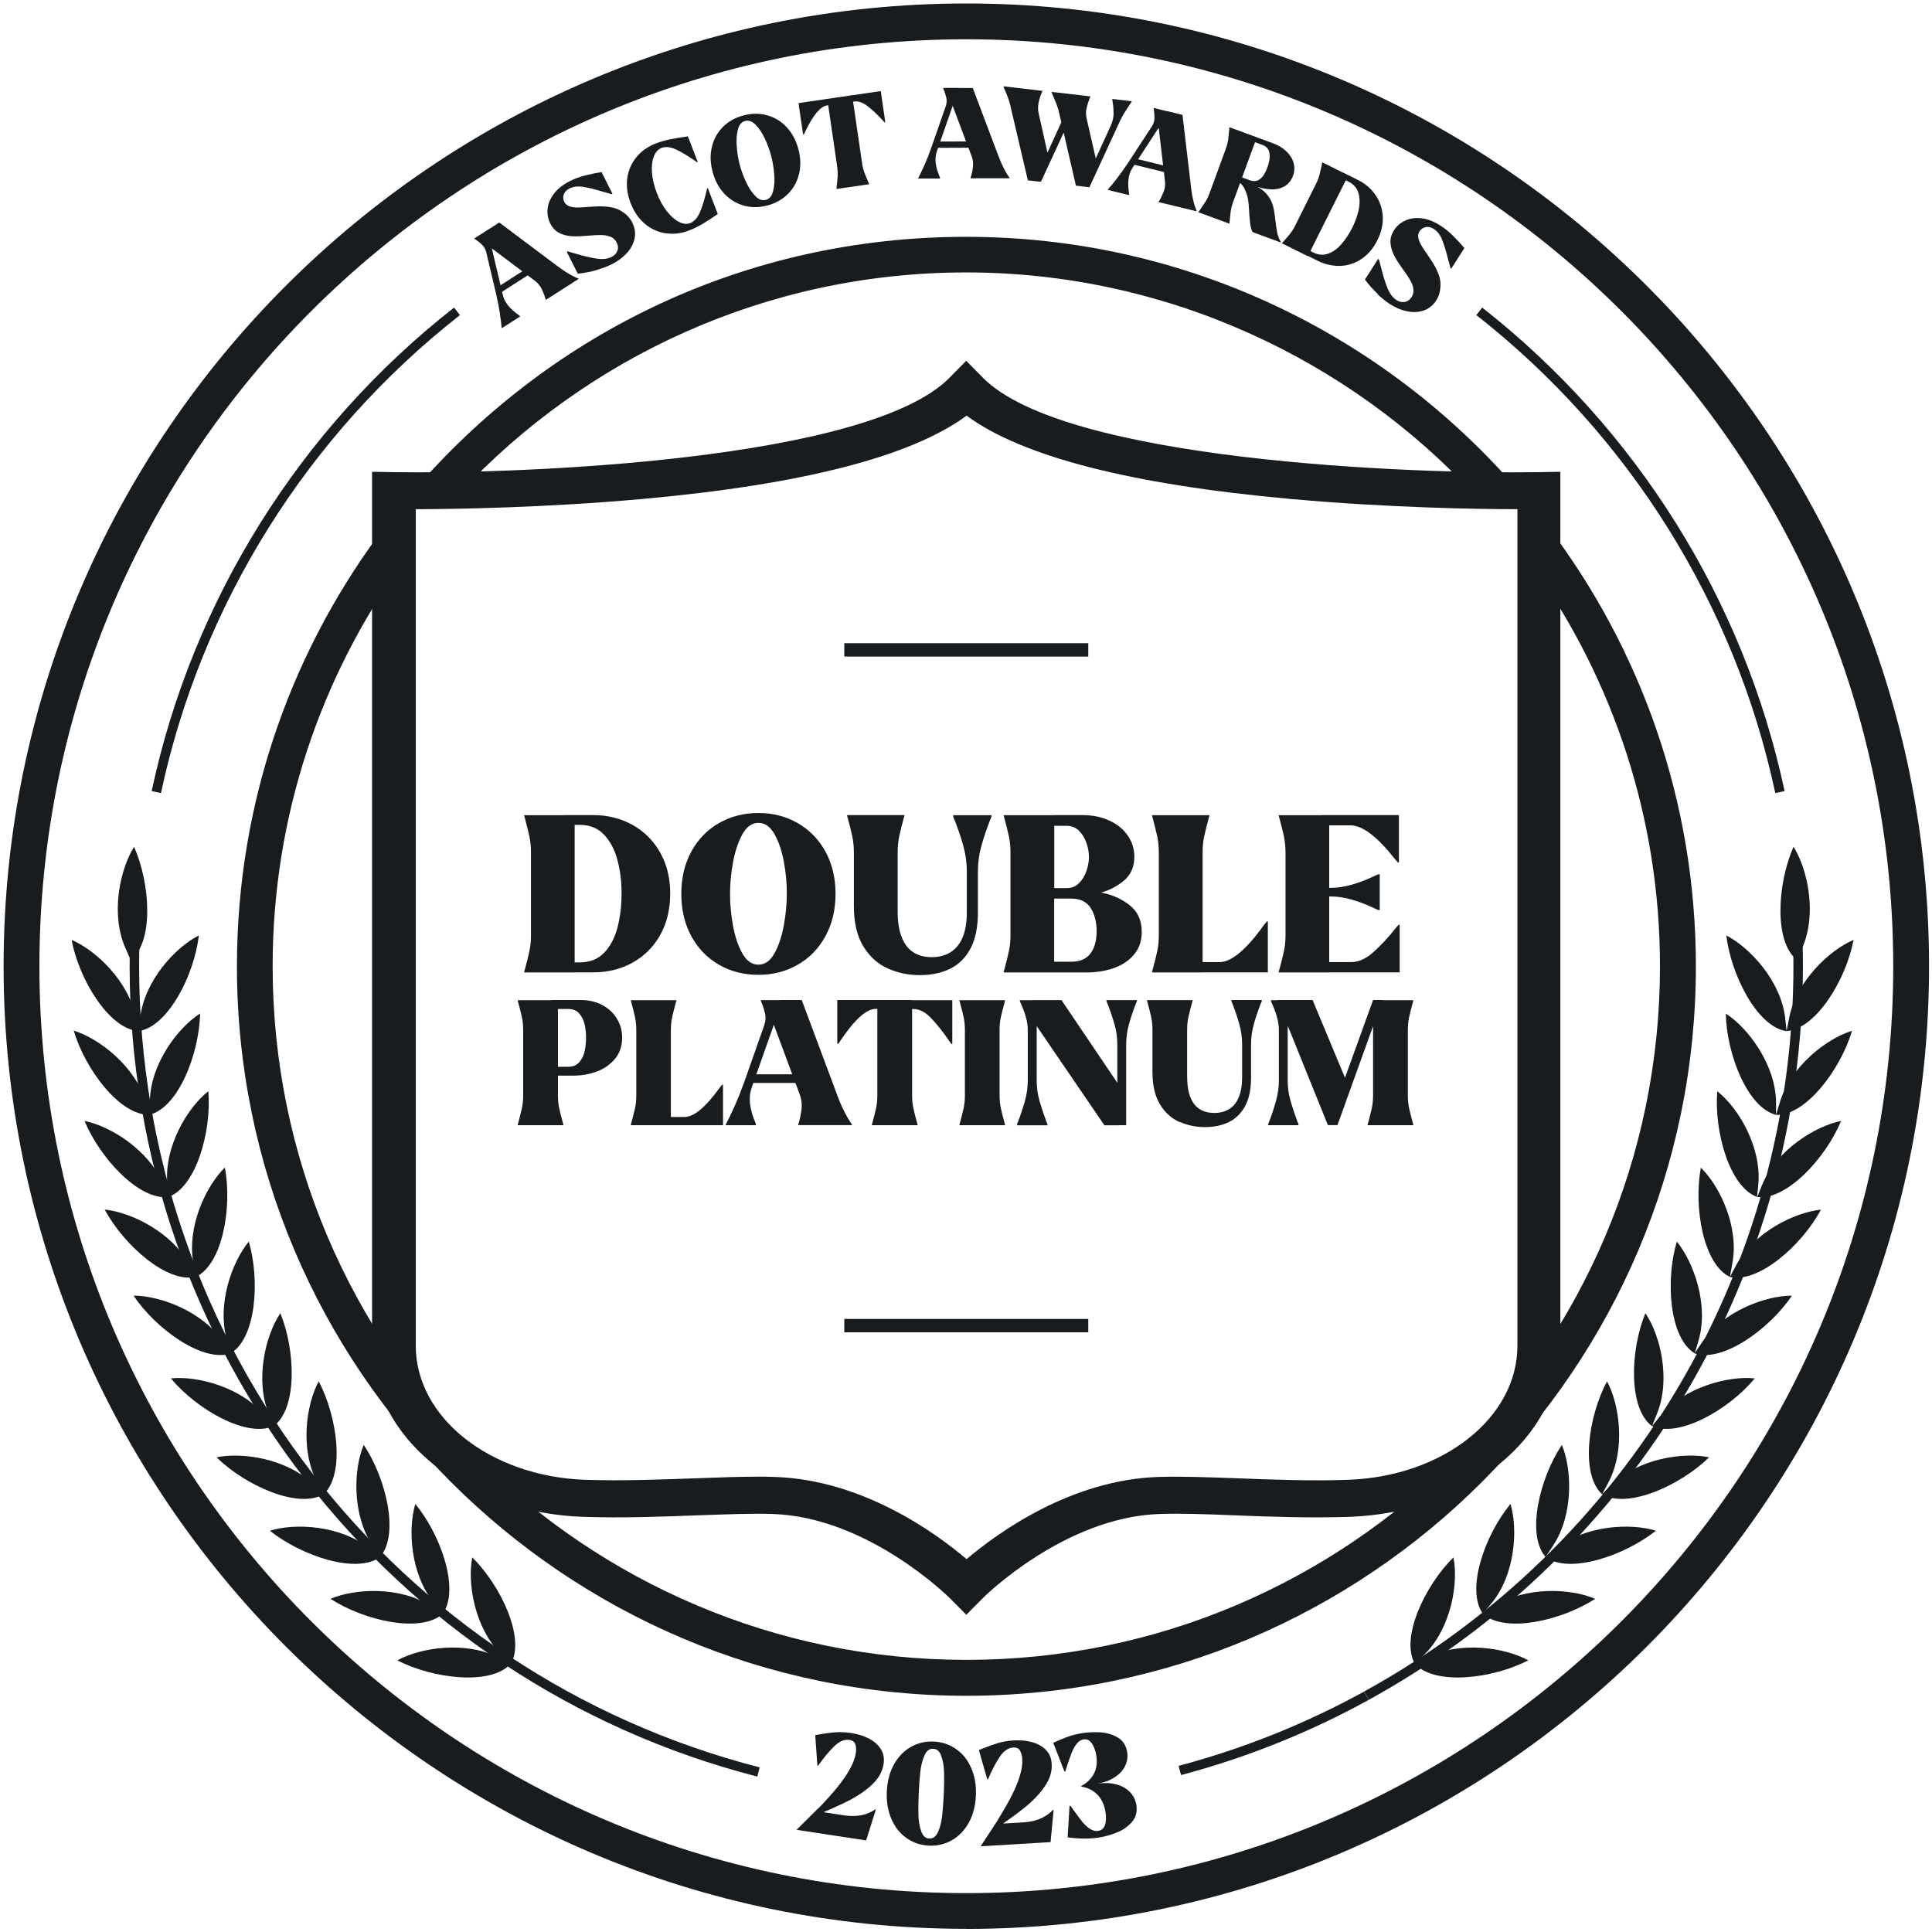<svg width="271" height="271" viewBox="0 0 271 271" fill="none" xmlns="http://www.w3.org/2000/svg">
<path d="M114.909 253.544C115.935 252.478 116.801 251.505 117.507 250.626C118.213 249.747 118.786 248.921 119.225 248.122C119.665 247.322 119.945 246.576 120.051 245.87C120.118 245.444 120.091 245.058 119.985 244.698C119.878 244.338 119.598 244.125 119.159 244.059C118.453 243.952 117.733 244.245 117.014 244.951C116.295 245.657 115.535 246.563 114.749 247.682H114.656L114.35 243.393C114.43 243.379 114.51 243.366 114.576 243.339C115.562 243.166 116.415 243.046 117.121 242.993C117.84 242.94 118.586 242.966 119.385 243.086C120.304 243.219 121.13 243.486 121.863 243.859C122.596 244.232 123.155 244.725 123.542 245.324C123.928 245.924 124.061 246.63 123.941 247.442C123.781 248.495 123.248 249.454 122.329 250.32C121.41 251.186 120.278 251.958 118.919 252.638C118.093 253.064 116.788 253.65 115.029 254.41C114.976 254.436 114.883 254.516 114.789 254.609C114.683 254.716 114.59 254.823 114.483 254.942C114.017 255.449 113.577 255.862 113.177 256.155C112.778 256.448 112.298 256.621 111.752 256.648C113.564 254.862 114.603 253.823 114.896 253.53L114.909 253.544ZM114.789 254.09L118.506 254.649C119.319 254.769 120.091 254.756 120.811 254.623C121.53 254.476 122.196 254.196 122.796 253.797L122.849 253.85L121.49 258.153L111.765 256.674L114.789 254.103V254.09Z" fill="#181C1E"/>
<path d="M127.177 257.834C126.244 257.195 125.538 256.302 125.046 255.17C124.553 254.037 124.326 252.758 124.393 251.306C124.459 249.868 124.779 248.615 125.379 247.523C125.978 246.444 126.764 245.618 127.736 245.059C128.709 244.499 129.788 244.233 130.96 244.286C132.133 244.339 133.172 244.686 134.104 245.338C135.037 245.978 135.743 246.87 136.236 248.003C136.729 249.135 136.955 250.414 136.888 251.853C136.822 253.305 136.502 254.57 135.903 255.649C135.303 256.728 134.517 257.554 133.545 258.114C132.572 258.673 131.493 258.94 130.321 258.886C129.149 258.833 128.096 258.487 127.177 257.834ZM131.586 256.941C131.879 256.289 132.066 255.529 132.159 254.677C132.252 253.824 132.332 252.798 132.386 251.613C132.439 250.441 132.452 249.428 132.426 248.589C132.399 247.736 132.266 246.99 132.039 246.324C131.813 245.658 131.427 245.312 130.894 245.298C130.361 245.272 129.948 245.591 129.668 246.244C129.388 246.897 129.189 247.656 129.095 248.496C129.002 249.348 128.922 250.361 128.869 251.546C128.816 252.732 128.802 253.744 128.829 254.597C128.855 255.449 128.975 256.195 129.215 256.862C129.442 257.528 129.828 257.874 130.361 257.887C130.894 257.914 131.307 257.594 131.586 256.941Z" fill="#181C1E"/>
<path d="M139.968 255.275C140.741 254.01 141.393 252.891 141.9 251.892C142.406 250.893 142.792 249.96 143.059 249.081C143.325 248.202 143.445 247.416 143.392 246.71C143.365 246.283 143.258 245.91 143.085 245.577C142.912 245.244 142.592 245.098 142.139 245.124C141.42 245.164 140.781 245.604 140.221 246.443C139.662 247.283 139.115 248.322 138.583 249.587H138.489L137.304 245.484C137.384 245.458 137.45 245.418 137.517 245.391C138.436 245.018 139.249 244.725 139.941 244.512C140.634 244.299 141.367 244.179 142.166 244.125C143.099 244.072 143.965 244.152 144.75 244.365C145.536 244.578 146.189 244.938 146.695 245.444C147.202 245.95 147.481 246.616 147.521 247.429C147.588 248.495 147.255 249.547 146.549 250.573C145.843 251.612 144.884 252.611 143.711 253.557C142.992 254.143 141.846 254.996 140.274 256.101C140.221 256.141 140.155 256.235 140.075 256.355C139.995 256.474 139.915 256.608 139.848 256.754C139.502 257.354 139.155 257.833 138.822 258.22C138.489 258.606 138.063 258.859 137.544 258.992C138.929 256.861 139.742 255.635 139.968 255.289V255.275ZM139.955 255.835L143.698 255.609C144.524 255.555 145.27 255.382 145.949 255.089C146.629 254.796 147.215 254.383 147.721 253.863L147.788 253.903L147.362 258.393L137.544 258.979L139.955 255.835Z" fill="#181C1E"/>
<path d="M149.759 257.701L150.026 253.291H150.146L150.505 253.784C151.038 254.544 151.491 255.143 151.824 255.556C152.17 255.969 152.53 256.302 152.903 256.542C153.276 256.782 153.662 256.875 154.035 256.822C154.368 256.768 154.622 256.622 154.795 256.382C154.968 256.142 155.075 255.823 155.115 255.423C155.155 255.023 155.128 254.57 155.048 254.064C154.955 253.505 154.782 252.998 154.515 252.519C154.249 252.039 153.889 251.626 153.409 251.293C152.943 250.947 152.357 250.72 151.664 250.6V250.521C152.264 250.201 152.73 249.814 153.076 249.362C153.423 248.922 153.649 248.429 153.756 247.923C153.862 247.403 153.876 246.857 153.782 246.284C153.716 245.831 153.596 245.432 153.436 245.059C153.276 244.699 153.076 244.406 152.837 244.206C152.597 244.006 152.317 243.926 151.997 243.98C151.611 244.046 151.278 244.246 151.012 244.619C150.732 244.979 150.492 245.418 150.292 245.938C150.092 246.457 149.839 247.177 149.546 248.096L149.426 248.482H149.306L147.734 244.459C148.4 244.153 149.067 243.873 149.719 243.633C150.372 243.394 151.078 243.22 151.824 243.1C152.61 242.981 153.449 242.941 154.342 242.994C155.234 243.047 156.047 243.287 156.78 243.713C157.512 244.14 157.952 244.832 158.112 245.778C158.218 246.457 158.112 247.11 157.805 247.736C157.499 248.362 156.993 248.895 156.313 249.322C155.634 249.761 154.821 250.054 153.889 250.201C154.848 250.054 155.727 250.081 156.527 250.281C157.326 250.481 157.965 250.84 158.472 251.346C158.978 251.853 159.271 252.452 159.391 253.158C159.551 254.131 159.337 254.943 158.751 255.596C158.178 256.249 157.459 256.742 156.62 257.061C155.781 257.394 154.941 257.621 154.129 257.754C152.876 257.954 151.411 257.941 149.733 257.727L149.759 257.701Z" fill="#181C1E"/>
<path d="M60.49 67.642C62.196 67.642 63.541 68.215 64.54 69.08C82.311 50.111 107.542 38.214 135.531 38.214C163.519 38.214 189.283 50.35 207.081 69.666C208.067 68.894 209.346 68.401 210.944 68.401C211.677 68.401 212.316 68.534 212.916 68.707C194.146 46.993 166.424 33.219 135.531 33.219C104.638 33.219 77.662 46.62 58.905 67.828C59.398 67.708 59.918 67.642 60.49 67.642Z" fill="#181C1E"/>
<path d="M217.072 73.797C217.365 75.929 216.712 78.207 215.14 79.672C226.277 95.498 232.844 114.748 232.844 135.529C232.844 189.175 189.19 232.83 135.544 232.83C81.898 232.83 38.243 189.175 38.243 135.529C38.243 114.468 44.997 94.965 56.414 79.019C54.842 77.634 54.163 75.463 54.362 73.371C41.121 90.623 33.234 112.177 33.234 135.543C33.234 191.96 79.127 237.866 135.557 237.866C191.987 237.866 237.88 191.973 237.88 135.543C237.88 112.363 230.127 90.969 217.085 73.797H217.072Z" fill="#181C1E"/>
<path d="M135.545 270.556C61.078 270.556 0.504 209.983 0.504 135.516C0.504 61.048 61.078 0.488 135.545 0.488C210.012 0.488 270.586 61.061 270.586 135.529C270.586 209.996 210.012 270.569 135.545 270.569V270.556ZM135.545 5.511C63.862 5.511 5.527 63.846 5.527 135.529C5.527 207.212 63.862 265.547 135.545 265.547C207.228 265.547 265.563 207.212 265.563 135.529C265.563 63.846 207.228 5.511 135.545 5.511Z" fill="#181C1E"/>
<path d="M135.557 226.515L133.225 224.17C133.106 224.05 121.782 212.807 108.421 212.367C105.517 212.261 101.8 212.42 97.857 212.554C92.901 212.74 87.266 212.953 81.791 212.767C65.192 212.194 52.19 201.643 52.19 188.761V66.176L55.294 66.23C73.065 66.509 121.742 64.618 133.199 52.975L135.53 50.603L137.861 52.975C149.345 64.644 197.995 66.509 215.766 66.23L218.87 66.176V188.761C218.87 201.643 205.868 212.194 189.269 212.767C183.781 212.953 178.159 212.753 173.203 212.554C169.26 212.394 165.544 212.261 162.639 212.367C149.278 212.807 137.955 224.05 137.861 224.17L135.53 226.515H135.557ZM106.369 207.132C107.182 207.132 107.928 207.132 108.687 207.172C120.943 207.571 131.161 214.952 135.583 218.695C140.006 214.952 150.237 207.571 162.48 207.172C165.623 207.065 169.473 207.212 173.55 207.358C178.385 207.545 183.874 207.758 189.096 207.571C202.418 207.105 212.848 198.859 212.848 188.761V71.425C207.2 71.425 194.544 71.212 181.01 69.986C158.563 67.962 143.323 64.018 135.583 58.303C127.844 64.018 112.604 67.962 90.157 69.986C76.622 71.212 63.967 71.412 58.318 71.425V188.761C58.318 198.846 68.763 207.092 82.071 207.571C87.293 207.745 92.781 207.531 97.617 207.358C100.747 207.238 103.732 207.132 106.369 207.132Z" fill="#181C1E"/>
<path d="M70.124 43.958C69.99 43.145 69.831 42.292 69.631 41.413L68.219 35.432C68.112 34.992 67.926 34.633 67.619 34.34C67.326 34.047 66.993 33.78 66.647 33.554L66.567 33.5L66.527 33.447L67.446 32.861L68.379 32.261L70.563 41.493C70.803 42.452 71.549 43.358 72.788 44.211C72.828 44.237 72.881 44.277 72.921 44.317L72.975 44.384L71.682 45.21L70.403 46.023L70.364 45.969C70.323 45.45 70.244 44.784 70.11 43.958H70.124ZM76.585 42.066L76.545 42.013C76.545 42.013 76.518 41.919 76.505 41.893C76.371 41.427 76.198 40.96 75.972 40.521C75.759 40.068 75.426 39.695 74.999 39.362L68.618 34.566L68.192 32.395L70.03 31.209L78.183 37.324L78.276 37.39C78.809 37.79 79.316 38.123 79.782 38.403C80.248 38.682 80.701 38.909 81.127 39.069L81.167 39.122L77.504 41.467L76.585 42.053V42.066ZM69.671 40.361L75.106 36.871L75.585 37.617L70.15 41.107L69.671 40.361Z" fill="#181C1E"/>
<path d="M83.737 37.869C82.912 38.109 82.019 38.296 81.046 38.389L79.501 35.325L79.621 35.258C79.941 35.352 80.261 35.445 80.594 35.538C81.806 35.898 82.832 36.151 83.671 36.271C84.51 36.404 85.216 36.324 85.802 36.031C86.175 35.844 86.428 35.578 86.588 35.205C86.748 34.845 86.722 34.446 86.495 34.019C86.295 33.62 86.002 33.34 85.602 33.193C85.216 33.047 84.763 32.967 84.284 32.967C83.791 32.967 83.138 32.994 82.312 33.074H82.219C81.433 33.154 80.727 33.167 80.114 33.127C79.501 33.087 78.942 32.927 78.422 32.661C77.903 32.394 77.49 31.954 77.183 31.342C76.864 30.716 76.744 30.036 76.81 29.303C76.877 28.571 77.183 27.865 77.703 27.172C78.222 26.479 78.968 25.893 79.941 25.4C80.58 25.081 81.286 24.814 82.072 24.614C82.858 24.415 83.618 24.255 84.377 24.135L85.909 27.185L85.816 27.239C85.629 27.199 85.429 27.145 85.23 27.079C85.03 27.012 84.803 26.946 84.577 26.892C83.484 26.559 82.565 26.333 81.806 26.213C81.046 26.093 80.407 26.173 79.874 26.439C79.594 26.586 79.381 26.759 79.235 26.986C79.088 27.199 79.008 27.425 79.008 27.665C79.008 27.905 79.048 28.118 79.155 28.318C79.301 28.611 79.528 28.811 79.848 28.93C80.154 29.037 80.514 29.104 80.913 29.104C81.313 29.104 81.832 29.077 82.499 29.024C82.858 28.997 83.218 28.984 83.564 28.957C85.083 28.891 86.229 29.077 87.001 29.517C87.774 29.956 88.333 30.516 88.666 31.169C89.053 31.941 89.173 32.714 89.013 33.46C88.853 34.206 88.48 34.899 87.921 35.511C87.348 36.124 86.655 36.644 85.842 37.057C85.283 37.336 84.577 37.603 83.751 37.856L83.737 37.869Z" fill="#181C1E"/>
<path d="M93.342 32.726C92.263 32.553 91.291 32.1 90.438 31.381C89.586 30.648 88.92 29.689 88.453 28.477C87.987 27.265 87.841 26.105 87.987 24.986C88.147 23.867 88.573 22.882 89.279 22.029C89.985 21.177 90.905 20.537 92.05 20.098C92.61 19.884 93.249 19.698 93.955 19.551C94.661 19.405 95.514 19.258 96.486 19.125L97.872 22.722L97.778 22.762C96.713 22.003 95.754 21.416 94.928 21.017C94.102 20.617 93.382 20.524 92.783 20.75C92.317 20.937 91.957 21.323 91.717 21.936C91.477 22.549 91.384 23.295 91.451 24.201C91.517 25.106 91.744 26.052 92.13 27.065C92.516 28.077 92.983 28.93 93.542 29.636C94.102 30.342 94.661 30.835 95.247 31.128C95.834 31.421 96.353 31.474 96.833 31.288C97.392 31.074 97.845 30.542 98.205 29.716C98.551 28.876 98.884 27.784 99.191 26.425L99.284 26.385L100.683 30.022C99.843 30.595 99.124 31.061 98.525 31.421C97.925 31.78 97.286 32.087 96.62 32.34C95.527 32.766 94.435 32.886 93.356 32.713L93.342 32.726Z" fill="#181C1E"/>
<path d="M104.345 28.837C103.293 28.557 102.387 27.998 101.601 27.172C100.828 26.346 100.269 25.307 99.949 24.068C99.616 22.816 99.59 21.643 99.869 20.551C100.136 19.459 100.669 18.526 101.441 17.767C102.214 17.008 103.173 16.475 104.319 16.182C105.438 15.889 106.53 15.875 107.582 16.168C108.635 16.448 109.554 16.994 110.327 17.82C111.099 18.646 111.659 19.672 111.992 20.924C112.325 22.176 112.338 23.349 112.072 24.441C111.792 25.533 111.273 26.466 110.487 27.238C109.714 27.998 108.755 28.531 107.636 28.824C106.503 29.117 105.411 29.13 104.359 28.851L104.345 28.837ZM108.448 26.799C108.622 26.106 108.675 25.32 108.595 24.414C108.528 23.522 108.382 22.669 108.169 21.87C107.969 21.084 107.676 20.285 107.303 19.485C106.93 18.686 106.503 18.02 106.011 17.527C105.531 17.021 105.025 16.834 104.519 16.968C104.012 17.101 103.666 17.514 103.493 18.206C103.32 18.899 103.266 19.685 103.346 20.591C103.413 21.484 103.559 22.323 103.759 23.109C103.972 23.908 104.265 24.707 104.638 25.507C105.011 26.319 105.438 26.972 105.931 27.478C106.41 27.985 106.916 28.171 107.423 28.038C107.929 27.905 108.275 27.492 108.448 26.799Z" fill="#181C1E"/>
<path d="M112.006 14.465L119.52 13.36L119.653 14.252L116.016 14.785C115.07 14.918 114.045 16.157 112.926 18.502C112.832 18.728 112.766 18.848 112.739 18.848H112.646L112.006 14.465ZM123.836 16.903C123.17 16.17 122.49 15.518 121.784 14.958C121.078 14.399 120.426 14.146 119.813 14.239L116.163 14.772L116.029 13.879L123.543 12.773L124.182 17.17H124.089L123.823 16.903H123.836ZM117.335 26.508V26.441L117.348 26.255C117.415 25.669 117.468 25.176 117.495 24.763C117.521 24.35 117.495 23.91 117.442 23.444L116.043 13.879L119.533 13.373L120.932 22.938C120.998 23.404 121.105 23.83 121.252 24.217C121.398 24.603 121.585 25.069 121.824 25.602L121.904 25.775V25.842L121.371 25.922L117.881 26.428L117.335 26.508Z" fill="#181C1E"/>
<path d="M129.683 23.136C130.016 22.377 130.336 21.577 130.629 20.725L132.654 14.916C132.8 14.49 132.827 14.077 132.734 13.678C132.64 13.278 132.507 12.878 132.347 12.492L132.307 12.399V12.332H133.4H134.505L131.388 21.297C131.068 22.243 131.215 23.402 131.801 24.788C131.828 24.841 131.841 24.894 131.854 24.948V25.041H130.322H128.804V24.974C129.043 24.521 129.337 23.909 129.67 23.149L129.683 23.136ZM131.228 19.859L137.689 19.832V20.711L131.228 20.738V19.859ZM136.144 25.001V24.934C136.144 24.934 136.171 24.841 136.184 24.814C136.33 24.348 136.424 23.869 136.477 23.376C136.53 22.883 136.477 22.377 136.277 21.884L133.466 14.41L134.266 12.345H136.45L140.047 21.87L140.087 21.977C140.327 22.603 140.567 23.149 140.82 23.642C141.073 24.135 141.326 24.561 141.606 24.934V25.001H137.25L136.157 25.014L136.144 25.001Z" fill="#181C1E"/>
<path d="M141.34 13.584C141.14 13.051 140.967 12.625 140.82 12.319L140.767 12.172V12.105L146.216 12.745V12.812C146.216 12.812 146.176 12.878 146.162 12.918C145.656 14.077 145.496 15.063 145.683 15.862L147.201 22.643L145.896 25.494L144.177 25.294L141.793 15.143C141.7 14.663 141.553 14.144 141.353 13.624L141.34 13.584ZM150.478 13.651L151.438 13.757L146.029 25.467L145.123 25.36L150.478 13.637V13.651ZM148.161 14.517C147.987 14.077 147.788 13.611 147.574 13.118L147.508 12.971V12.891L152.93 13.518V13.598C152.93 13.598 152.89 13.664 152.876 13.704C152.69 14.17 152.543 14.637 152.423 15.13C152.304 15.609 152.304 16.115 152.423 16.635L153.955 23.335L152.583 26.24L150.918 26.04L148.574 15.889C148.48 15.422 148.334 14.956 148.161 14.517ZM156.193 15.835C156.193 15.223 156.14 14.65 156.034 14.09C156.034 14.037 156.034 13.997 156.02 13.944V13.877L158.738 14.197V14.277L158.511 14.61C157.872 15.542 157.406 16.315 157.126 16.915L152.81 26.266L151.904 26.16L155.807 17.621C156.074 17.034 156.207 16.435 156.207 15.835H156.193Z" fill="#181C1E"/>
<path d="M156.701 24.987C157.207 24.334 157.7 23.628 158.206 22.882L161.563 17.74C161.816 17.367 161.936 16.968 161.936 16.555C161.936 16.142 161.909 15.729 161.843 15.302V15.209V15.143L162.908 15.409L163.987 15.675L158.805 23.628C158.272 24.468 158.126 25.627 158.366 27.119C158.366 27.172 158.379 27.225 158.379 27.279L158.352 27.358L156.86 26.999L155.395 26.639V26.573C155.755 26.186 156.181 25.667 156.687 25.014L156.701 24.987ZM158.979 22.176L165.253 23.708L165.04 24.561L158.765 23.029L158.979 22.176ZM162.522 28.358V28.291C162.522 28.291 162.575 28.211 162.602 28.184C162.855 27.758 163.055 27.319 163.241 26.852C163.415 26.386 163.468 25.893 163.401 25.347L162.469 17.407L163.748 15.595L165.866 16.115L167.065 26.239V26.346C167.158 27.012 167.251 27.598 167.384 28.131C167.504 28.664 167.664 29.143 167.837 29.57V29.636L163.588 28.611L162.522 28.358Z" fill="#181C1E"/>
<path d="M168.103 29.769L168.129 29.702L168.236 29.556C168.569 29.076 168.849 28.663 169.075 28.317C169.301 27.97 169.488 27.571 169.648 27.131L171.939 20.883C172.099 20.444 172.206 20.017 172.272 19.605C172.325 19.192 172.379 18.699 172.432 18.113V17.926L172.472 17.859L172.992 18.046L176.295 19.258L172.965 28.343C172.805 28.783 172.698 29.209 172.632 29.622C172.579 30.035 172.525 30.528 172.472 31.114V31.301L172.432 31.367L171.926 31.181L168.622 29.969L168.116 29.782L168.103 29.769ZM173.231 24.52L175.283 25.279C175.842 25.479 176.335 25.439 176.735 25.12C177.148 24.8 177.494 24.267 177.774 23.494C178.054 22.722 178.16 22.056 178.067 21.483C177.974 20.923 177.654 20.537 177.108 20.337L175.11 19.605L174.71 18.685L178.533 20.084C179.306 20.364 179.945 20.75 180.452 21.243C180.958 21.736 181.291 22.269 181.451 22.855C181.611 23.441 181.597 24.027 181.384 24.613C181.131 25.306 180.731 25.812 180.185 26.132C179.639 26.452 179 26.598 178.24 26.558C177.481 26.518 176.642 26.332 175.722 25.999L175.23 26.119L172.285 25.04L173.258 24.534L173.231 24.52ZM175.349 31.261C175.283 30.648 175.216 29.915 175.176 29.049C175.136 28.277 175.03 27.624 174.843 27.131C174.657 26.625 174.484 26.265 174.297 26.039C174.124 25.812 173.977 25.679 173.871 25.613C174.057 25.679 174.31 25.719 174.643 25.706C174.777 25.706 174.923 25.706 175.096 25.732C175.27 25.759 175.429 25.786 175.589 25.852C176.415 26.159 177.095 26.585 177.614 27.158C178.134 27.731 178.48 28.423 178.653 29.249C178.733 29.622 178.813 30.169 178.893 30.888C178.986 31.634 179.066 32.22 179.159 32.66C179.253 33.099 179.413 33.512 179.652 33.925L179.626 34.005L175.696 32.553C175.536 32.3 175.429 31.86 175.349 31.261Z" fill="#181C1E"/>
<path d="M179.825 34.139L179.852 34.072L179.972 33.939C180.358 33.499 180.691 33.126 180.944 32.806C181.211 32.487 181.437 32.114 181.651 31.688L184.621 25.733C184.834 25.32 184.981 24.907 185.088 24.494C185.194 24.094 185.301 23.601 185.421 23.029L185.447 22.842L185.474 22.775L185.967 23.015L189.124 24.587L183.449 35.937L180.292 34.365L179.799 34.125L179.825 34.139ZM183.169 34.898L184.195 35.404C184.914 35.764 185.62 35.831 186.3 35.577C186.979 35.338 187.605 34.885 188.165 34.232C188.738 33.579 189.23 32.82 189.683 31.941C190.11 31.088 190.403 30.249 190.589 29.396C190.762 28.557 190.749 27.784 190.549 27.078C190.336 26.372 189.883 25.839 189.151 25.48L188.205 25L188.058 24.933V24.96L188.418 24.214L190.469 25.24C191.508 25.759 192.334 26.465 192.947 27.358C193.56 28.25 193.893 29.25 193.96 30.342C194.013 31.448 193.773 32.553 193.214 33.672C192.641 34.831 191.895 35.711 190.976 36.323C190.056 36.936 189.057 37.269 187.992 37.296C186.926 37.322 185.86 37.096 184.821 36.577L182.836 35.577L183.196 34.858L183.169 34.898Z" fill="#181C1E"/>
<path d="M193.281 41.253C192.642 40.667 192.042 39.987 191.456 39.215L193.308 36.324L193.428 36.404C193.521 36.723 193.601 37.056 193.681 37.376C193.987 38.602 194.294 39.614 194.613 40.4C194.933 41.186 195.359 41.759 195.905 42.105C196.252 42.332 196.625 42.412 197.011 42.358C197.397 42.305 197.73 42.079 197.997 41.679C198.237 41.306 198.317 40.906 198.25 40.493C198.183 40.08 198.024 39.667 197.77 39.241C197.531 38.815 197.158 38.269 196.665 37.603L196.611 37.523C196.145 36.87 195.772 36.284 195.506 35.738C195.239 35.191 195.08 34.632 195.04 34.046C195 33.46 195.173 32.873 195.532 32.301C195.905 31.701 196.438 31.248 197.104 30.942C197.77 30.636 198.53 30.516 199.396 30.622C200.262 30.715 201.141 31.062 202.06 31.648C202.66 32.034 203.246 32.514 203.818 33.073C204.391 33.646 204.924 34.219 205.404 34.805L203.565 37.683L203.472 37.629C203.406 37.443 203.352 37.256 203.299 37.043C203.259 36.83 203.192 36.617 203.126 36.39C202.859 35.285 202.58 34.379 202.3 33.659C202.02 32.953 201.62 32.434 201.114 32.114C200.848 31.941 200.581 31.848 200.315 31.834C200.048 31.821 199.822 31.874 199.609 31.994C199.396 32.114 199.236 32.261 199.116 32.447C198.943 32.727 198.889 33.02 198.943 33.353C199.009 33.686 199.143 34.019 199.329 34.352C199.529 34.699 199.822 35.138 200.195 35.671C200.395 35.964 200.595 36.257 200.794 36.563C201.62 37.842 202.047 38.922 202.06 39.814C202.06 40.706 201.887 41.466 201.487 42.092C201.021 42.825 200.421 43.318 199.689 43.557C198.956 43.797 198.183 43.837 197.357 43.664C196.532 43.491 195.746 43.158 194.973 42.665C194.44 42.319 193.854 41.852 193.215 41.266L193.281 41.253Z" fill="#181C1E"/>
<path d="M73.534 136.393V136.273L73.627 135.966C73.893 134.98 74.106 134.141 74.253 133.435C74.413 132.729 74.48 131.97 74.48 131.157V119.581C74.48 118.768 74.4 118.009 74.253 117.303C74.093 116.597 73.893 115.757 73.627 114.772L73.534 114.465V114.345H80.607V136.406H73.534V136.393ZM79.329 134.994H81.327C82.739 134.994 83.871 134.541 84.751 133.635C85.616 132.729 86.242 131.543 86.615 130.091C86.988 128.639 87.188 127.054 87.188 125.336C87.188 123.617 87.002 122.125 86.615 120.673C86.242 119.221 85.616 118.035 84.751 117.103C83.885 116.17 82.739 115.704 81.327 115.704H79.209V115.771V114.332H83.192C85.217 114.332 87.042 114.785 88.694 115.691C90.332 116.597 91.638 117.889 92.584 119.554C93.529 121.219 94.009 123.138 94.009 125.336C94.009 127.534 93.529 129.545 92.584 131.197C91.638 132.862 90.332 134.141 88.694 135.047C87.055 135.953 85.217 136.393 83.192 136.393H79.329V134.98V134.994Z" fill="#181C1E"/>
<path d="M100.856 135.327C99.217 134.381 97.912 133.049 96.979 131.33C96.033 129.599 95.567 127.614 95.567 125.376C95.567 123.138 96.033 121.153 96.979 119.434C97.925 117.716 99.217 116.384 100.856 115.451C102.494 114.505 104.346 114.039 106.384 114.039C108.422 114.039 110.234 114.505 111.886 115.451C113.524 116.397 114.83 117.716 115.776 119.434C116.721 121.153 117.201 123.138 117.201 125.376C117.201 127.614 116.721 129.612 115.776 131.33C114.83 133.062 113.524 134.394 111.886 135.327C110.234 136.273 108.409 136.739 106.384 136.739C104.359 136.739 102.494 136.273 100.856 135.327ZM108.649 133.702C109.235 132.623 109.674 131.304 109.954 129.758C110.234 128.213 110.367 126.734 110.367 125.296C110.367 123.857 110.234 122.418 109.954 120.9C109.674 119.381 109.248 118.089 108.649 117.023C108.049 115.957 107.303 115.425 106.384 115.425C105.465 115.425 104.705 115.971 104.119 117.05C103.533 118.129 103.094 119.448 102.814 120.993C102.534 122.538 102.401 124.017 102.401 125.416C102.401 126.814 102.534 128.32 102.814 129.838C103.094 131.357 103.52 132.649 104.119 133.715C104.719 134.781 105.465 135.314 106.384 135.314C107.303 135.314 108.063 134.767 108.649 133.688V133.702Z" fill="#181C1E"/>
<path d="M124.541 135.846C123.142 135.234 121.997 134.208 121.104 132.756C120.212 131.304 119.772 129.412 119.772 127.081V119.567C119.772 118.755 119.692 117.995 119.546 117.289C119.386 116.583 119.186 115.744 118.919 114.758L118.826 114.452V114.332H126.859V114.452L126.766 114.758C126.499 115.744 126.286 116.583 126.14 117.289C125.993 117.995 125.913 118.755 125.913 119.567V127.813C125.913 129.279 126.1 130.504 126.486 131.464C126.859 132.423 127.405 133.129 128.125 133.582C128.844 134.035 129.697 134.261 130.696 134.261C131.695 134.261 132.561 134.035 133.307 133.582C134.039 133.129 134.612 132.449 135.012 131.517C135.412 130.584 135.611 129.425 135.611 128.04V122.192C135.611 120.966 135.438 119.767 135.105 118.582C134.772 117.396 134.359 116.197 133.893 114.998C133.773 114.758 133.706 114.598 133.706 114.532V114.345H139.075V114.532C139.075 114.532 139.008 114.745 138.888 114.998C138.422 116.197 138.009 117.396 137.676 118.582C137.343 119.767 137.17 120.966 137.17 122.192V128.04C137.17 130.065 136.824 131.717 136.144 133.022C135.465 134.314 134.506 135.274 133.293 135.873C132.081 136.472 130.669 136.779 129.044 136.779C127.419 136.779 125.953 136.472 124.555 135.86L124.541 135.846Z" fill="#181C1E"/>
<path d="M140.794 136.393V136.273L140.888 135.966C141.154 134.98 141.367 134.141 141.514 133.435C141.674 132.729 141.74 131.97 141.74 131.157V119.581C141.74 118.768 141.66 118.009 141.514 117.303C141.354 116.597 141.154 115.757 140.888 114.772L140.794 114.465V114.345H147.868V136.406H140.794V136.393ZM145.084 124.696L150.532 124.763C151.905 124.789 153.303 124.949 154.742 125.256C156.181 125.562 157.446 126.162 158.525 127.027C159.604 127.907 160.151 129.132 160.151 130.704C160.151 131.956 159.804 133.009 159.098 133.861C158.392 134.714 157.46 135.353 156.274 135.78C155.102 136.193 153.81 136.406 152.397 136.406H145.23L145.071 124.696H145.084ZM152.93 133.781C153.516 133.035 153.823 131.983 153.823 130.611C153.823 129.319 153.543 128.24 152.984 127.361C152.424 126.481 151.505 126.042 150.239 126.042H147.269V134.901H150.239C151.452 134.901 152.344 134.527 152.93 133.781ZM147.881 114.332H151.798C153.223 114.332 154.502 114.585 155.608 115.105C156.727 115.611 157.58 116.317 158.192 117.209C158.805 118.102 159.112 119.088 159.112 120.194C159.112 121.619 158.605 122.751 157.606 123.564C156.607 124.376 155.488 124.949 154.236 125.256C152.984 125.562 151.758 125.762 150.532 125.868L147.868 126.055V114.345L147.881 114.332ZM151.345 123.884C151.811 123.417 152.171 122.858 152.397 122.165C152.637 121.486 152.744 120.82 152.744 120.194C152.744 119.567 152.624 118.901 152.397 118.235C152.158 117.556 151.811 116.996 151.345 116.53C150.879 116.064 150.306 115.837 149.627 115.837H147.881V124.576H149.627C150.306 124.576 150.879 124.35 151.345 123.884Z" fill="#181C1E"/>
<path d="M161.602 136.393V136.273L161.695 135.967C161.961 134.981 162.174 134.142 162.321 133.435C162.481 132.729 162.547 131.97 162.547 131.157V119.581C162.547 118.768 162.467 118.009 162.321 117.303C162.161 116.597 161.961 115.758 161.695 114.772L161.602 114.466V114.346H169.634V114.466L169.541 114.772C169.275 115.758 169.062 116.597 168.915 117.303C168.755 118.009 168.689 118.768 168.689 119.581V136.406H161.615L161.602 136.393ZM167.396 134.954H171.046C172.725 134.954 174.803 133.222 177.294 129.745L177.694 129.253H177.841V136.393H167.396V134.954Z" fill="#181C1E"/>
<path d="M179.372 136.393V136.273L179.465 135.966C179.732 134.98 179.945 134.141 180.091 133.435C180.251 132.729 180.318 131.97 180.318 131.157V119.581C180.318 118.768 180.238 118.009 180.091 117.303C179.932 116.597 179.732 115.757 179.465 114.772L179.372 114.465V114.345H186.446V136.406H179.372V136.393ZM185.38 114.332H196.224V120.979H196.077L195.678 120.513C193.187 117.343 191.108 115.771 189.43 115.771H185.38V114.332ZM185.38 124.536H186.726C188.484 124.536 190.562 123.95 192.973 122.791L193.373 122.631H193.533V127.654H193.373L192.973 127.494C190.562 126.335 188.484 125.749 186.726 125.749H185.38V124.523V124.536ZM185.38 134.954H189.523C190.589 134.954 191.655 134.461 192.72 133.488C193.799 132.503 194.812 131.41 195.771 130.185L196.171 129.718H196.33V136.393H185.393V134.954H185.38Z" fill="#181C1E"/>
<path d="M72.627 157.829V157.736L72.694 157.496C72.907 156.71 73.067 156.044 73.2 155.485C73.32 154.925 73.386 154.312 73.386 153.673V144.454C73.386 143.802 73.32 143.202 73.2 142.643C73.08 142.083 72.907 141.417 72.694 140.631L72.627 140.391V140.298H78.262V153.673C78.262 154.326 78.329 154.925 78.448 155.485C78.568 156.044 78.742 156.71 78.955 157.496L79.021 157.736V157.829H72.64H72.627ZM77.329 140.271H81.446C82.565 140.271 83.564 140.498 84.457 140.964C85.336 141.43 86.028 142.057 86.521 142.869C87.014 143.668 87.267 144.561 87.267 145.533C87.267 146.719 86.934 147.718 86.268 148.518C85.602 149.317 84.75 149.916 83.71 150.303C82.671 150.689 81.579 150.875 80.447 150.875H77.329V140.271ZM81.273 148.97C81.646 148.518 81.899 147.998 82.019 147.399C82.138 146.799 82.205 146.173 82.205 145.547C82.205 144.961 82.152 144.375 82.019 143.762C81.899 143.162 81.646 142.643 81.273 142.19C80.9 141.75 80.38 141.524 79.714 141.524H78.249V149.637H79.714C80.38 149.637 80.9 149.41 81.273 148.97Z" fill="#181C1E"/>
<path d="M88.494 157.828V157.735L88.561 157.495C88.774 156.709 88.934 156.043 89.067 155.483C89.2 154.924 89.253 154.311 89.253 153.672V144.453C89.253 143.8 89.187 143.201 89.067 142.641C88.947 142.082 88.774 141.416 88.561 140.63L88.494 140.39V140.297H94.875V140.39L94.795 140.63C94.582 141.416 94.422 142.082 94.289 142.641C94.169 143.201 94.102 143.814 94.102 144.453V157.828H88.467H88.494ZM93.103 156.682H96.007C97.339 156.682 98.991 155.297 100.976 152.539L101.296 152.153H101.416V157.828H93.103V156.682Z" fill="#181C1E"/>
<path d="M103.028 155.205C103.494 154.153 103.934 153.047 104.36 151.875L107.184 143.855C107.397 143.269 107.437 142.696 107.304 142.137C107.171 141.577 106.998 141.031 106.771 140.498L106.718 140.378V140.285H109.769L105.399 152.661C104.959 153.966 105.146 155.565 105.959 157.483C105.985 157.55 106.012 157.616 106.025 157.709V157.829H101.802V157.736C102.149 157.097 102.548 156.257 103.014 155.218L103.028 155.205ZM105.186 150.689H114.125V151.901H105.186V150.689ZM111.967 157.829V157.736C111.967 157.736 111.993 157.616 112.02 157.563C112.22 156.91 112.353 156.244 112.433 155.565C112.513 154.885 112.433 154.192 112.166 153.486L108.317 143.122L109.435 140.271H112.459L117.388 153.486L117.442 153.633C117.761 154.499 118.094 155.258 118.441 155.938C118.787 156.617 119.134 157.203 119.507 157.723V157.816H111.98L111.967 157.829Z" fill="#181C1E"/>
<path d="M117.43 140.271H127.94V141.51H122.852C121.533 141.51 119.881 143.002 117.883 145.973C117.709 146.266 117.603 146.413 117.563 146.413H117.443V140.271H117.43ZM122.305 157.829V157.736L122.372 157.496C122.585 156.71 122.745 156.044 122.878 155.485C122.998 154.925 123.065 154.312 123.065 153.673V140.298H127.94V153.673C127.94 154.326 128.007 154.925 128.127 155.485C128.247 156.044 128.42 156.71 128.633 157.496L128.7 157.736V157.829H122.319H122.305ZM133.123 145.986C132.363 144.854 131.551 143.828 130.698 142.909C129.845 141.99 128.993 141.537 128.154 141.537H123.065V140.298H133.575V146.439H133.456L133.136 146L133.123 145.986Z" fill="#181C1E"/>
<path d="M134.588 157.828V157.735L134.654 157.495C134.868 156.709 135.027 156.043 135.161 155.483C135.281 154.924 135.347 154.311 135.347 153.672V144.453C135.347 143.8 135.281 143.201 135.161 142.641C135.041 142.082 134.868 141.416 134.654 140.63L134.588 140.39V140.297H140.969V140.39L140.902 140.63C140.689 141.416 140.529 142.082 140.396 142.641C140.263 143.201 140.21 143.814 140.21 144.453V153.672C140.21 154.324 140.276 154.924 140.396 155.483C140.516 156.043 140.689 156.709 140.902 157.495L140.969 157.735V157.828H134.588Z" fill="#181C1E"/>
<path d="M142.659 157.83V157.683C142.659 157.683 142.712 157.51 142.806 157.323C143.165 156.378 143.485 155.432 143.752 154.473C144.031 153.513 144.165 152.541 144.165 151.569V144.455C144.165 143.376 143.818 142.11 143.139 140.632L143.045 140.392V140.298H145.417V151.582C145.417 152.554 145.55 153.527 145.83 154.486C146.109 155.445 146.429 156.391 146.776 157.337C146.869 157.537 146.922 157.656 146.922 157.696V157.843H142.659V157.83ZM145.164 143.549L144.804 140.285H148.894L157.819 153.5L156.887 157.843H154.915L145.164 143.562V143.549ZM156.314 143.642C156.047 142.696 155.728 141.751 155.355 140.791C155.261 140.592 155.208 140.472 155.208 140.432V140.285H159.471V140.432C159.471 140.432 159.418 140.605 159.324 140.791C158.951 141.751 158.632 142.696 158.365 143.642C158.099 144.588 157.966 145.547 157.966 146.52V157.83H156.727V146.52C156.727 145.547 156.594 144.588 156.327 143.642H156.314Z" fill="#181C1E"/>
<path d="M165.452 157.39C164.346 156.897 163.427 156.084 162.721 154.925C162.015 153.766 161.655 152.274 161.655 150.409V144.441C161.655 143.788 161.589 143.189 161.469 142.629C161.349 142.07 161.176 141.404 160.963 140.618L160.896 140.378V140.285H167.277V140.378L167.21 140.618C166.997 141.404 166.837 142.07 166.704 142.629C166.584 143.189 166.518 143.802 166.518 144.441V150.995C166.518 152.168 166.664 153.127 166.971 153.899C167.277 154.672 167.703 155.218 168.276 155.578C168.849 155.938 169.528 156.111 170.328 156.111C171.127 156.111 171.82 155.938 172.406 155.578C172.992 155.218 173.445 154.672 173.751 153.926C174.071 153.193 174.231 152.261 174.231 151.155V146.506C174.231 145.533 174.098 144.574 173.831 143.629C173.565 142.683 173.245 141.737 172.872 140.778C172.779 140.578 172.726 140.458 172.726 140.418V140.271H176.988V140.418C176.988 140.418 176.935 140.591 176.842 140.778C176.469 141.737 176.149 142.683 175.883 143.629C175.616 144.574 175.483 145.533 175.483 146.506V151.155C175.483 152.767 175.217 154.086 174.671 155.112C174.124 156.137 173.365 156.897 172.406 157.376C171.433 157.856 170.314 158.096 169.035 158.096C167.757 158.096 166.584 157.856 165.465 157.363L165.452 157.39Z" fill="#181C1E"/>
<path d="M177.881 157.829V157.683C177.881 157.683 177.934 157.51 178.028 157.323C178.387 156.377 178.707 155.431 178.973 154.472C179.24 153.513 179.386 152.541 179.386 151.568V144.454C179.386 143.375 179.04 142.11 178.361 140.631L178.267 140.391V140.298H181.385V140.391L181.318 140.631C181.105 141.417 180.945 142.083 180.812 142.643C180.692 143.202 180.625 143.815 180.625 144.454V151.568C180.625 152.541 180.758 153.513 181.038 154.472C181.318 155.431 181.638 156.377 181.984 157.323C182.077 157.523 182.131 157.643 182.131 157.683V157.829H177.868H177.881ZM179.173 140.271H184.115L189.284 152.674L187.499 157.816H186.26L179.173 140.271ZM192.601 140.271H193.92L187.606 157.816H186.26L192.601 140.271ZM191.842 157.829V157.736L191.909 157.496C192.122 156.71 192.282 156.044 192.415 155.485C192.535 154.925 192.601 154.312 192.601 153.673V140.298H198.236V140.391L198.17 140.631C197.957 141.417 197.797 142.083 197.663 142.643C197.544 143.202 197.477 143.815 197.477 144.454V153.673C197.477 154.326 197.544 154.925 197.663 155.485C197.783 156.044 197.957 156.71 198.17 157.496L198.236 157.736V157.829H191.855H191.842Z" fill="#181C1E"/>
<path fill-rule="evenodd" clip-rule="evenodd" d="M18.343 134.662C21.607 132.051 21.088 123.952 18.81 118.783C16.825 121.94 15.492 128.162 17.571 132.944L18.33 134.662H18.343Z" fill="#181C1E"/>
<path fill-rule="evenodd" clip-rule="evenodd" d="M252.815 132.93C254.893 128.148 253.561 121.927 251.576 118.77C249.312 123.938 248.792 132.038 252.043 134.649L252.802 132.93H252.815Z" fill="#181C1E"/>
<path fill-rule="evenodd" clip-rule="evenodd" d="M71.629 233.389C68.858 236.453 60.759 235.493 55.736 232.896C59 231.097 65.301 230.138 69.964 232.509L71.642 233.389L70.297 232.056C66.58 228.366 65.528 222.092 66.247 218.455C70.257 222.425 73.72 229.765 71.656 233.389" fill="#181C1E"/>
<path fill-rule="evenodd" clip-rule="evenodd" d="M62.104 226.357C64.515 222.973 61.851 215.313 58.254 210.957C57.188 214.527 57.575 220.868 60.918 224.891L62.117 226.343L60.532 225.331C56.136 222.467 49.782 222.8 46.358 224.265C51.087 227.329 59.013 229.141 62.104 226.37" fill="#181C1E"/>
<path fill-rule="evenodd" clip-rule="evenodd" d="M53.325 218.403C49.954 220.854 42.268 218.229 37.858 214.713C41.389 213.607 47.756 213.94 51.846 217.217L53.311 218.389C56.056 215.245 54.151 207.359 51.02 202.67C49.568 206.107 49.368 212.461 52.259 216.804L53.298 218.389H53.311L53.325 218.403Z" fill="#181C1E"/>
<path fill-rule="evenodd" clip-rule="evenodd" d="M45.398 209.597C41.814 211.715 34.394 208.358 30.371 204.415C34.008 203.656 40.296 204.602 44.052 208.278L45.398 209.597C48.422 206.773 47.329 198.74 44.705 193.758C42.933 197.035 42.041 203.323 44.505 207.959L45.398 209.61V209.597Z" fill="#181C1E"/>
<path fill-rule="evenodd" clip-rule="evenodd" d="M38.404 200.031C41.735 197.527 41.455 189.414 39.324 184.205C37.259 187.269 35.74 193.464 37.685 198.286L38.391 200.031L37.179 198.579C33.862 194.569 27.681 192.957 23.964 193.344C27.587 197.686 34.594 201.736 38.364 200.031" fill="#181C1E"/>
<path fill-rule="evenodd" clip-rule="evenodd" d="M32.396 189.84C28.453 191.185 21.872 186.416 18.729 181.74C22.445 181.74 28.44 183.925 31.331 188.281L32.37 189.826C35.94 187.655 36.473 179.555 34.901 174.16C32.53 177.024 30.372 183.019 31.85 188.028L32.37 189.826" fill="#181C1E"/>
<path fill-rule="evenodd" clip-rule="evenodd" d="M27.468 179.105C23.432 180.05 17.357 174.642 14.68 169.66C18.383 170.046 24.125 172.817 26.576 177.439L27.468 179.105C31.238 177.32 32.584 169.313 31.545 163.771C28.867 166.369 26.176 172.124 27.135 177.253L27.468 179.091V179.105Z" fill="#181C1E"/>
<path fill-rule="evenodd" clip-rule="evenodd" d="M23.644 167.901L23.47 166.036C23.017 160.814 26.295 155.365 29.225 153.061C29.692 158.682 27.52 166.502 23.617 167.901L22.911 166.156C20.926 161.32 15.504 157.963 11.854 157.23C14.025 162.452 19.514 168.42 23.657 167.901" fill="#181C1E"/>
<path fill-rule="evenodd" clip-rule="evenodd" d="M20.968 156.363C16.798 156.483 11.935 149.969 10.337 144.56C13.907 145.666 18.956 149.542 20.448 154.564L20.981 156.363C25.017 155.364 27.948 147.797 28.068 142.162C24.924 144.16 21.101 149.262 21.021 154.485V156.35" fill="#181C1E"/>
<path fill-rule="evenodd" clip-rule="evenodd" d="M19.448 144.628L19.661 142.763C20.261 137.567 24.59 132.878 27.894 131.213C27.241 136.795 23.538 144.042 19.435 144.641L19.075 142.789C18.076 137.674 13.453 133.278 10.043 131.839C11.082 137.394 15.278 144.321 19.421 144.628" fill="#181C1E"/>
<path fill-rule="evenodd" clip-rule="evenodd" d="M198.477 233.389C201.275 236.453 209.348 235.493 214.37 232.896C211.119 231.097 204.832 230.138 200.142 232.509L198.477 233.389L199.823 232.056C203.539 228.366 204.605 222.092 203.872 218.455C199.849 222.425 196.399 229.765 198.464 233.389H198.477Z" fill="#181C1E"/>
<path fill-rule="evenodd" clip-rule="evenodd" d="M208 226.357C205.589 222.973 208.267 215.313 211.877 210.957C212.943 214.527 212.53 220.868 209.213 224.891L208 226.343L209.586 225.331C213.982 222.467 220.336 222.8 223.76 224.265C219.017 227.329 211.104 229.141 208.014 226.37" fill="#181C1E"/>
<path fill-rule="evenodd" clip-rule="evenodd" d="M216.765 218.403C220.136 220.854 227.836 218.229 232.272 214.713C228.702 213.607 222.347 213.94 218.257 217.217L216.792 218.389C214.061 215.245 215.953 207.359 219.083 202.67C220.509 206.107 220.735 212.461 217.844 216.804L216.805 218.389H216.792L216.765 218.403Z" fill="#181C1E"/>
<path fill-rule="evenodd" clip-rule="evenodd" d="M224.721 209.597C228.292 211.715 235.712 208.358 239.735 204.415C236.085 203.656 229.784 204.602 226.054 208.278L224.721 209.597C221.657 206.773 222.75 198.74 225.414 193.758C227.186 197.035 228.052 203.323 225.601 207.959L224.721 209.61V209.597Z" fill="#181C1E"/>
<path fill-rule="evenodd" clip-rule="evenodd" d="M231.713 200.031C228.383 197.527 228.662 189.414 230.794 184.205C232.899 187.269 234.377 193.464 232.432 198.286L231.726 200.031L232.925 198.579C236.269 194.569 242.437 192.957 246.14 193.344C242.557 197.686 235.523 201.736 231.74 200.031H231.713Z" fill="#181C1E"/>
<path fill-rule="evenodd" clip-rule="evenodd" d="M237.695 189.84C241.611 191.185 248.219 186.416 251.349 181.74C247.646 181.74 241.678 183.925 238.747 188.281L237.708 189.826C234.138 187.655 233.605 179.555 235.204 174.16C237.561 177.024 239.72 183.019 238.254 188.028L237.721 189.826L237.695 189.84Z" fill="#181C1E"/>
<path fill-rule="evenodd" clip-rule="evenodd" d="M242.652 179.103L242.985 177.265C243.984 172.109 241.24 166.381 238.576 163.783C237.55 169.325 238.909 177.318 242.652 179.116L243.544 177.451C245.996 172.855 251.724 170.058 255.427 169.671C252.763 174.654 246.688 180.035 242.639 179.116" fill="#181C1E"/>
<path fill-rule="evenodd" clip-rule="evenodd" d="M246.447 167.901C250.563 168.434 256.091 162.452 258.25 157.23C254.599 157.976 249.191 161.32 247.193 166.156L246.487 167.901C242.57 166.502 240.425 158.656 240.878 153.061C243.809 155.365 247.073 160.814 246.646 166.036L246.46 167.901" fill="#181C1E"/>
<path fill-rule="evenodd" clip-rule="evenodd" d="M249.125 156.363V154.498C249.005 149.263 245.182 144.161 242.078 142.176C242.184 147.811 245.102 155.377 249.125 156.377L249.671 154.578C251.163 149.583 256.198 145.693 259.782 144.587C258.183 150.009 253.321 156.483 249.151 156.39" fill="#181C1E"/>
<path fill-rule="evenodd" clip-rule="evenodd" d="M250.604 144.628C254.774 144.321 258.957 137.367 259.996 131.839C256.586 133.291 251.936 137.674 250.964 142.789L250.604 144.641C246.501 144.055 242.824 136.795 242.145 131.213C245.462 132.918 249.792 137.594 250.404 142.763L250.604 144.628Z" fill="#181C1E"/>
<path d="M106.225 249.201C54.391 235.866 18.183 189.134 18.183 135.541C18.183 132.664 18.289 129.773 18.489 126.936L19.821 127.029C19.621 129.84 19.515 132.704 19.515 135.541C19.515 188.521 55.31 234.734 106.558 247.909L106.225 249.201Z" fill="#181C1E"/>
<path d="M165.667 248.987L165.32 247.695C174.366 245.297 183.118 241.793 191.337 237.277L191.977 238.45C183.664 243.019 174.805 246.562 165.653 248.987H165.667Z" fill="#181C1E"/>
<path d="M191.988 238.438L191.348 237.266C228.489 216.844 251.562 177.865 251.562 135.529C251.562 133.038 251.482 130.52 251.322 128.015L252.654 127.936C252.814 130.467 252.894 133.024 252.894 135.529C252.894 178.358 229.554 217.789 191.988 238.438Z" fill="#181C1E"/>
<path d="M249.018 111.244C243.383 84.788 228.49 60.982 207.082 44.197L207.908 43.145C229.555 60.13 244.622 84.215 250.324 110.965L249.018 111.244Z" fill="#181C1E"/>
<path d="M22.579 111.244L21.274 110.965C26.976 84.215 42.042 60.116 63.69 43.145L64.516 44.197C43.108 60.982 28.215 84.801 22.579 111.244Z" fill="#181C1E"/>
<path d="M152.651 90.221H118.428V92.099H152.651V90.221Z" fill="#181C1E"/>
<path d="M152.651 185.004H118.428V186.882H152.651V185.004Z" fill="#181C1E"/>
</svg>
